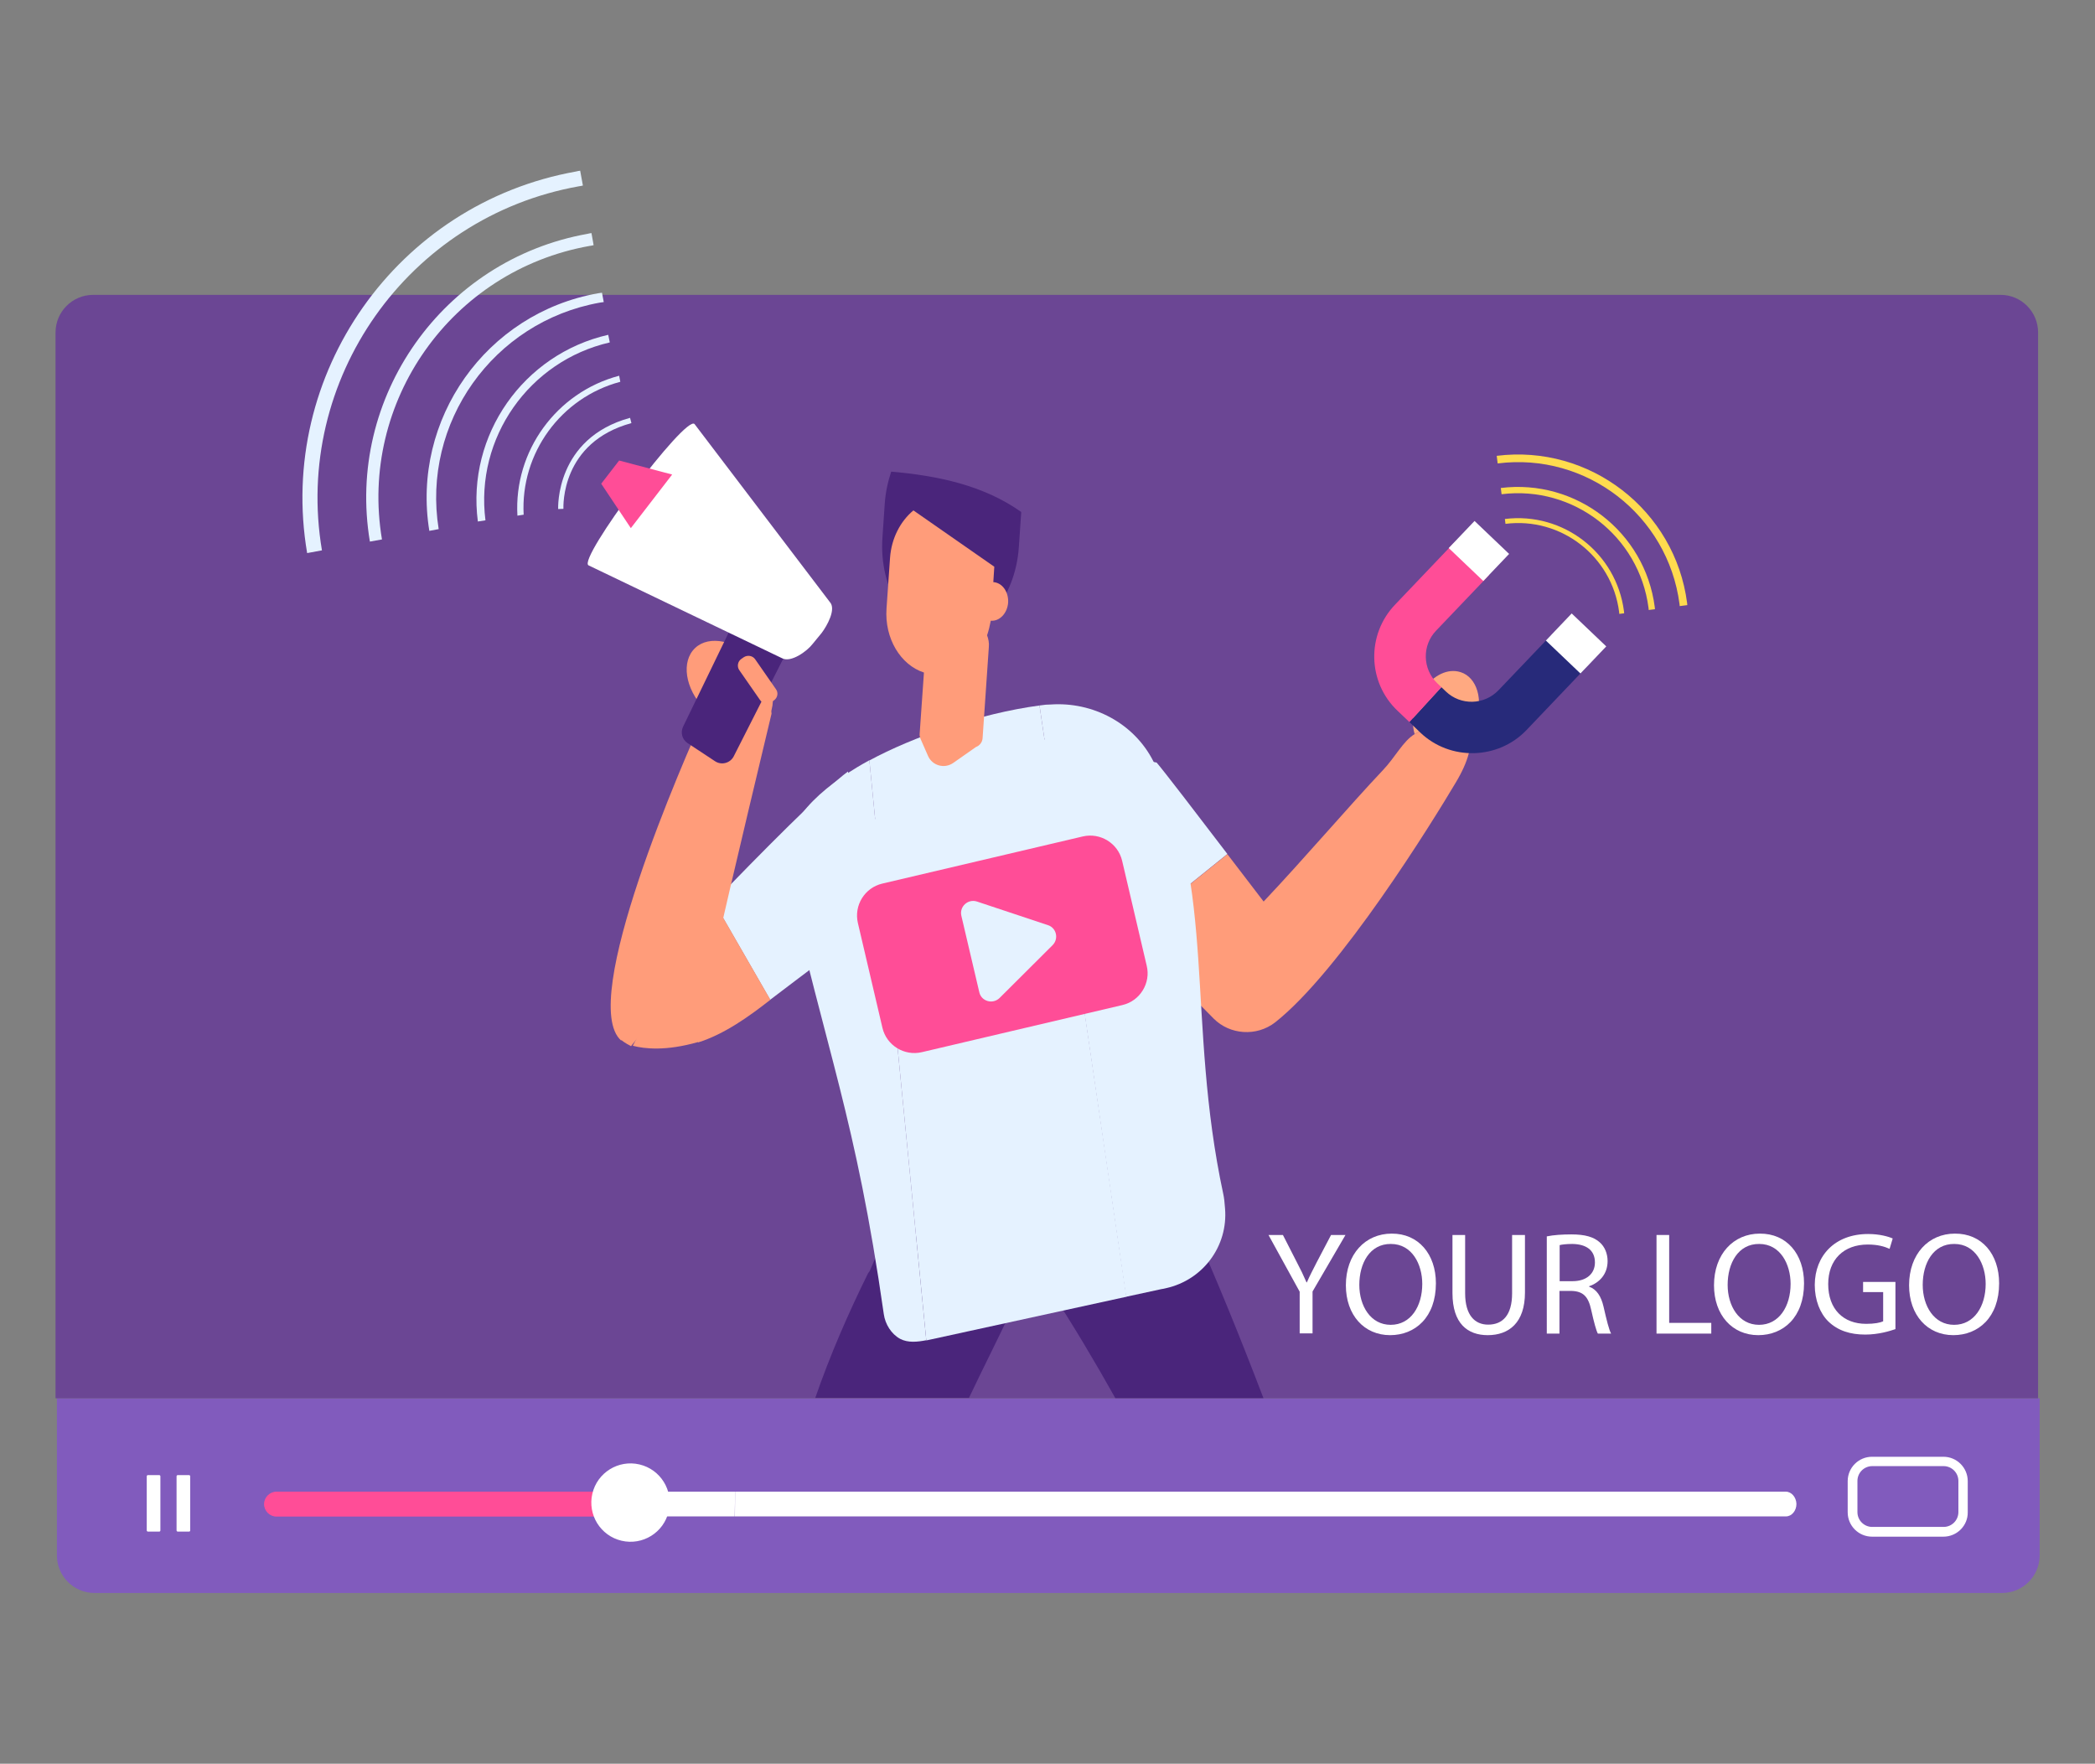 <?xml version="1.0" encoding="UTF-8"?> <!-- Generator: Adobe Illustrator 25.3.1, SVG Export Plug-In . SVG Version: 6.00 Build 0) --> <svg xmlns="http://www.w3.org/2000/svg" xmlns:xlink="http://www.w3.org/1999/xlink" version="1.1" id="_x2014_ÎÓÈ_x5F_1" x="0px" y="0px" viewBox="0 0 1075 905" style="enable-background:new 0 0 1075 905;" xml:space="preserve"><rect x="0" y="0" width="1075" height="905" fill="#808080" stroke="none"/> <style type="text/css"> .st0{fill:#815BBD;} .st1{fill:#6B4694;} .st2{fill:#FFFFFF;} .st3{fill:#FF4D97;} .st4{fill:#FFA981;} .st5{fill:#E5F2FF;} .st6{fill:#FF9C7A;} .st7{fill:#4A257B;} .st8{fill:#272A7A;} .st9{fill:#FFDB4E;} </style> <g> <g> <g> <path class="st0" d="M29.2,798.1c0,10.6,8.6,19.3,19.3,19.3h978.8c10.6,0,19.3-8.6,19.3-19.3v-80.6H29.2V798.1z"></path> </g> <g> <path class="st1" d="M1026.6,151.3H47.8c-10.6,0-19.3,8.6-19.3,19.3v546.9h1017.3V170.6C1045.8,160,1037.2,151.3,1026.6,151.3z"></path> </g> </g> <g> <path class="st2" d="M916.3,765.4H377.2l-0.1,12.7h539.3c3,0,5.4-2.9,5.4-6.4C921.7,768.3,919.3,765.4,916.3,765.4z"></path> </g> <g> <path class="st3" d="M321.4,765.4H141.9c-3.5,0-6.4,2.9-6.4,6.4c0,3.5,2.9,6.4,6.4,6.4h180.6L321.4,765.4z"></path> </g> <g> <polygon class="st2" points="377.2,765.4 327.8,765.4 328,778.1 377,778.1 "></polygon> </g> <g> <g> <path class="st2" d="M81.7,785.9h-5.8c-0.3,0-0.6-0.3-0.6-0.6v-27.8c0-0.3,0.3-0.6,0.6-0.6h5.8c0.3,0,0.6,0.3,0.6,0.6v27.8 C82.3,785.7,82,785.9,81.7,785.9z"></path> </g> <g> <path class="st2" d="M97,785.9h-5.8c-0.3,0-0.6-0.3-0.6-0.6v-27.8c0-0.3,0.3-0.6,0.6-0.6H97c0.3,0,0.6,0.3,0.6,0.6v27.8 C97.6,785.7,97.3,785.9,97,785.9z"></path> </g> </g> <g> <path class="st2" d="M997.2,788.5h-36.6c-6.9,0-12.5-5.6-12.5-12.5v-16c0-6.9,5.6-12.5,12.5-12.5h36.6c6.9,0,12.5,5.6,12.5,12.5 v16C1009.8,782.8,1004.2,788.5,997.2,788.5z M960.7,752.3c-4.2,0-7.6,3.4-7.6,7.6v16c0,4.2,3.4,7.6,7.6,7.6h36.6 c4.2,0,7.6-3.4,7.6-7.6v-16c0-4.2-3.4-7.6-7.6-7.6H960.7z"></path> </g> <g> <ellipse transform="matrix(0.228 -0.974 0.974 0.228 -501.626 910.004)" class="st2" cx="323.3" cy="771.5" rx="20.1" ry="20.1"></ellipse> </g> <g> <g> <path class="st4" d="M725.9,376.7c-4.7-16.2,10.1-36.1,23.6-31.8c8.4,2.7,11.8,14.2,7.7,25.7c-0.9,2.4-2,4.5-3.3,6.4 C751.4,368.5,739.9,368.3,725.9,376.7z"></path> <g> <path class="st5" d="M593.5,391.3l-94.9-19.5c0.8,5.1,60.4,84.9,81.2,106.7l50-40.3C615.1,418.9,596.6,394.8,593.5,391.3z"></path> <path class="st6" d="M753.9,377c-2.5-8.4-14-8.7-28-0.3c-5.9,3.5-10,11.9-16.3,18.5c-17.3,18.3-40.3,45.3-61.2,67.4 c-1.7-2.2-9.4-12.3-18.6-24.3l-50,40.3c15.8,16.6,32.6,33.6,43,44.1c8.3,8.3,22,9.3,31.5,1.9c33.3-26.2,80.8-103,92.6-122.9 C753.7,390.4,755.5,382.1,753.9,377z"></path> </g> </g> <g> <g> <path class="st5" d="M435.1,395.9c0.9,4.8,6.9,14.4,14,24.3c13.2,18.4,45.3,17.9,27.3,31.6c-7.6,5.8-74.8,56.2-81.2,61.2 l-28.9-50.2C388.3,439.8,423.6,404.2,435.1,395.9z"></path> </g> <g> <path class="st6" d="M323.8,536.8l45.8-57.4c-0.1,0.1-0.3,0.2-0.4,0.3c3.8-18,26.7-113.5,26.7-113.5c-1.9-26.3-19-33.6-33.4-2 c-12.1,26.6-66.1,149.9-43.8,169.7l0.2-0.2C319.2,534,320.8,535.3,323.8,536.8z M353.8,489.9 C353.7,489.8,353.7,489.8,353.8,489.9C353.7,489.8,353.7,489.8,353.8,489.9z"></path> </g> <g> <path class="st6" d="M324.7,536.6l33.5-65.3c2.5-2.6,5.2-5.5,8.2-8.5l28.9,50.2c-11.1,8.7-23.7,17.7-37.1,21.9l0-0.2 C341.8,539.4,330.7,538.2,324.7,536.6z"></path> </g> </g> <path class="st6" d="M361.4,363.7c9.8,10.4,23.7,13.3,30.9,6.5c7.2-6.8,5.1-20.8-4.7-31.2c-9.8-10.4-23.7-13.3-30.9-6.5 C349.4,339.4,351.5,353.3,361.4,363.7z"></path> <g> <g> <path class="st7" d="M374,324.4l-23.5,48.5c-1.4,3-0.5,6.5,2.3,8.4l14.1,9.3c3.3,2.2,7.8,1,9.6-2.5l25.2-49.7 c1.6-3.2,0.4-7.2-2.9-8.8l-15.8-8.2C379.7,319.7,375.6,321,374,324.4z"></path> </g> <g> <path class="st2" d="M302,290.1l99.4,47.7c4.5,2.3,12.7-3.6,15.6-7.4l4.6-5.6c2.8-3.7,7.6-12.3,4.2-15.9l-69.4-91.3 C351.9,212.6,296.1,287.1,302,290.1z"></path> </g> <polygon class="st3" points="308.5,248.2 323.7,271 344.9,243.5 317.7,236.3 "></polygon> </g> <path class="st6" d="M395.8,360.3l1.3-0.9c1.9-1.3,2.4-3.9,1.1-5.7l-10.7-15.4c-1.3-1.9-3.9-2.3-5.8-1.1l-1.3,0.9 c-1.9,1.3-2.3,3.9-1.1,5.7l10.7,15.4C391.3,361.1,393.9,361.6,395.8,360.3z"></path> <g> <path class="st7" d="M418.3,717.4c7.6-22,17-43.6,27.3-64.4c0.7,0.4,3.5-9,9.8-20.2l63.1,6.6l13.2,1.2 c-5.1,18.6-19.9,46-34.5,76.7H418.3z"></path> </g> <path class="st7" d="M572.3,717.4c-11-19.6-21.7-37.5-31.7-52.8c-0.4-0.6-23.7-39.5-23.7-39.5l86.5-18.6 c0.3,0.6,9.6,24.8,9.9,25.5c10.3,23,22.3,52.1,35,85.4H572.3z"></path> <path class="st5" d="M536.6,361.6c0.8-0.1,1.7,0,2.5-0.1c21.7-1.5,42.8,9.6,52.7,29.1c32.8,64.5,16.8,133.1,35.9,222.1 c0.4,1.8,0.7,4.3,0.9,7.4c1.6,19.3-11.3,36.7-30.3,40.9c-0.8,0.2-1.7,0.4-2.5,0.5c-6,1.3-12,2.6-18,3.9L533.4,362 C534.5,361.9,535.6,361.7,536.6,361.6z"></path> <path class="st5" d="M533.4,362L578,665.4c-27,5.9-54,11.8-81.1,17.7c-6.6,1.4-13.1,2.9-19.7,4.3c-0.6,0.1-1.2,0.3-1.9,0.4 l-29.2-297.6C468.3,378.2,502.7,366.1,533.4,362z"></path> <path class="st5" d="M439.8,393.7c2-1.2,4.1-2.4,6.3-3.6l29.2,297.6c-4.6,0.9-9.4,1.4-13.4-0.7c-4.6-2.5-7.7-7.6-8.4-12.7 C439,572.8,424,540.2,403.6,448.6C398.5,425.5,417.6,407.2,439.8,393.7z"></path> <g> <g> <path class="st7" d="M454,258.3l-1.2,17.6c-1.8,26.3,12.5,48.9,31.7,50.2c19.3,1.3,36.5-19.1,38.3-45.4l1.2-17.6 c0-0.1,0-0.3,0-0.4c-19.3-13.7-42.8-18.6-66.7-20.7C455.6,247.1,454.4,252.6,454,258.3z"></path> </g> <path class="st6" d="M454.9,312.2l1.8-25.9c0.7-10.2,5.4-18.9,12-24.4l41.5,28.9l-0.5,7.9c4.6,0.3,7.9,5,7.6,10.5 c-0.4,5.5-4.4,9.7-8.9,9.3c-0.5,2.6-1.1,5.1-1.9,7.5c0.7,1.9,1.1,3.9,0.9,6l-3.2,46.7c-0.1,2.1-1.5,3.9-3.4,4.6l-11.7,8.2 c-4.5,3.1-10.7,1.4-12.9-3.6l-3.9-8.9c-0.3-0.8-0.5-1.6-0.4-2.5l2.2-31.4C462.1,341.2,453.8,327.6,454.9,312.2z"></path> </g> </g> <g> <g> <path class="st8" d="M728.8,375.9c15.3,14.6,39.9,14,54.5-1.3l30.4-31.9l-17.7-16.9l-27.1,28.4c-7.3,7.6-19.4,7.9-27,0.6 l-2.3-2.2l-16.4,17.9L728.8,375.9z"></path> </g> <g> <path class="st3" d="M717.1,364.7l6.1,5.8l16.4-17.9l-2.1-2c-7.6-7.3-7.9-19.4-0.6-27l27.1-28.4l-17.7-16.9l-30.4,31.9 C701.1,325.6,701.7,350.1,717.1,364.7z"></path> </g> <g> <rect x="799" y="318" transform="matrix(0.69 -0.724 0.724 0.69 11.685 687.736)" class="st2" width="19.2" height="24.5"></rect> </g> <g> <rect x="749.2" y="270.5" transform="matrix(0.69 -0.724 0.724 0.69 30.587 636.997)" class="st2" width="19.2" height="24.5"></rect> </g> </g> <g> <g> <path class="st9" d="M861.8,309.9c0,0.4,0.1,0.7,0.1,1.1l3.9-0.5c0-0.4-0.1-0.7-0.1-1.1c-6.2-47.7-50-81.5-97.7-75.5l0.5,3.9 C814,232,855.8,264.3,861.8,309.9z"></path> </g> <g> <path class="st9" d="M845.9,311.9c0,0.4,0.1,0.7,0.1,1.1l3.2-0.4c0-0.4-0.1-0.7-0.1-1.1c-5-38.6-40.4-65.9-79-61.1l0.4,3.2 C807.4,249,841.1,275.1,845.9,311.9z"></path> </g> <g> <path class="st9" d="M830.8,313.9c0,0.4,0.1,0.7,0.1,1.1l2.5-0.3c0-0.4-0.1-0.7-0.1-1.1c-3.9-29.9-31.2-51-61.1-47.3l0.3,2.5 C801,265.2,827.1,285.4,830.8,313.9z"></path> </g> </g> <g> <g> <g> <path class="st5" d="M312.9,175.7l-0.8-3.9c-43.5,9.9-72.7,51.4-66.9,95.8l3.9-0.6C243.7,224.7,271.5,185.2,312.9,175.7z"></path> </g> <g> <path class="st5" d="M318.3,195.9l-0.6-3.1c-32.2,8.5-54.1,38.7-52.2,71.8l3.2-0.5C267,232.6,287.8,204,318.3,195.9z"></path> </g> <g> <path class="st5" d="M286.4,261.2c0-0.4-1.5-36.3,36.9-46.8l0.7,2.7c-36.2,9.9-34.9,42.6-34.9,44L286.4,261.2z"></path> </g> </g> <g> <g> <path class="st5" d="M297,95.6c0.7-0.1,1.4-0.2,2.1-0.4l-1.4-7.6c-0.7,0.1-1.4,0.2-2.1,0.4c-92,16.4-153.6,104.1-138,195.8 l7.6-1.4C150.4,194.9,209.2,111.3,297,95.6z"></path> </g> <g> <path class="st5" d="M302.5,126.2c0.7-0.1,1.4-0.2,2.1-0.4l-1.1-6.2c-0.7,0.1-1.4,0.2-2.1,0.4c-74.2,13.3-124,83.9-111.6,157.9 l6.2-1.1C184.1,206.2,231.6,138.8,302.5,126.2z"></path> </g> <g> <path class="st5" d="M307.7,155.3c0.7-0.1,1.4-0.2,2.1-0.3l-0.9-4.8c-0.7,0.1-1.4,0.2-2.1,0.3c-57.4,10.2-95.8,64.7-86.5,121.9 l4.8-0.9C216.3,217,253,165.1,307.7,155.3z"></path> </g> </g> </g> <g> <path class="st3" d="M576,515.7L473,539.9c-9,2.1-18.1-3.5-20.2-12.5l-12.6-53.8c-2.1-9,3.5-18.1,12.5-20.2l102.9-24.2 c9-2.1,18.1,3.5,20.2,12.5l12.6,53.8C590.6,504.4,585,513.6,576,515.7z"></path> <g> <path class="st5" d="M512.9,512.1l27.2-27.1c3.3-3.3,2-8.9-2.4-10.3l-36.4-12.1c-4.6-1.5-9.1,2.6-8,7.3l9.2,39.2 C503.5,513.8,509.4,515.5,512.9,512.1z"></path> </g> </g> </g> <g> <path class="st2" d="M666.9,684.2v-21.4l-16-29.1h7.4l7.1,13.9c2,3.8,3.5,6.9,5,10.4h0.2c1.4-3.3,3.2-6.6,5.1-10.4l7.3-13.9h7.4 l-16.9,29v21.5H666.9z"></path> <path class="st2" d="M736.8,658.5c0,17.4-10.6,26.6-23.5,26.6c-13.3,0-22.7-10.3-22.7-25.6c0-16,10-26.5,23.5-26.5 C727.8,632.9,736.8,643.5,736.8,658.5z M697.5,659.3c0,10.8,5.8,20.5,16.1,20.5c10.3,0,16.2-9.5,16.2-21c0-10-5.2-20.5-16.1-20.5 C702.9,638.2,697.5,648.2,697.5,659.3z"></path> <path class="st2" d="M751.8,633.7v29.9c0,11.3,5,16.1,11.8,16.1c7.5,0,12.3-4.9,12.3-16.1v-29.9h6.6v29.5 c0,15.5-8.2,21.9-19.1,21.9c-10.3,0-18.1-5.9-18.1-21.6v-29.8H751.8z"></path> <path class="st2" d="M793.8,634.4c3.3-0.7,8-1,12.5-1c7,0,11.5,1.3,14.6,4.1c2.5,2.2,4,5.7,4,9.6c0,6.7-4.2,11.1-9.5,12.9v0.2 c3.9,1.4,6.2,5,7.4,10.2c1.6,7,2.8,11.9,3.9,13.9h-6.8c-0.8-1.4-2-5.8-3.4-12.1c-1.5-7-4.2-9.6-10.1-9.8h-6.2v21.9h-6.5V634.4z M800.3,657.4h6.7c7,0,11.4-3.8,11.4-9.6c0-6.5-4.7-9.4-11.6-9.5c-3.1,0-5.4,0.3-6.5,0.6V657.4z"></path> <path class="st2" d="M850,633.7h6.5v45.1h21.6v5.5H850V633.7z"></path> <path class="st2" d="M925.7,658.5c0,17.4-10.6,26.6-23.5,26.6c-13.3,0-22.7-10.3-22.7-25.6c0-16,10-26.5,23.5-26.5 C916.8,632.9,925.7,643.5,925.7,658.5z M886.5,659.3c0,10.8,5.8,20.5,16.1,20.5c10.3,0,16.2-9.5,16.2-21c0-10-5.2-20.5-16.1-20.5 C891.9,638.2,886.5,648.2,886.5,659.3z"></path> <path class="st2" d="M972.6,682c-2.9,1-8.7,2.8-15.5,2.8c-7.7,0-14-2-18.9-6.7c-4.3-4.2-7-11-7-18.8c0.1-15.1,10.4-26.1,27.4-26.1 c5.8,0,10.4,1.3,12.6,2.3l-1.6,5.3c-2.7-1.2-6.1-2.2-11.2-2.2c-12.3,0-20.3,7.7-20.3,20.3c0,12.8,7.7,20.4,19.5,20.4 c4.3,0,7.2-0.6,8.7-1.3V663H956v-5.2h16.6V682z"></path> <path class="st2" d="M1025.8,658.5c0,17.4-10.6,26.6-23.5,26.6c-13.3,0-22.7-10.3-22.7-25.6c0-16,10-26.5,23.5-26.5 C1016.9,632.9,1025.8,643.5,1025.8,658.5z M986.6,659.3c0,10.8,5.8,20.5,16.1,20.5c10.3,0,16.2-9.5,16.2-21 c0-10-5.2-20.5-16.1-20.5C992,638.2,986.6,648.2,986.6,659.3z"></path> </g> </svg> 